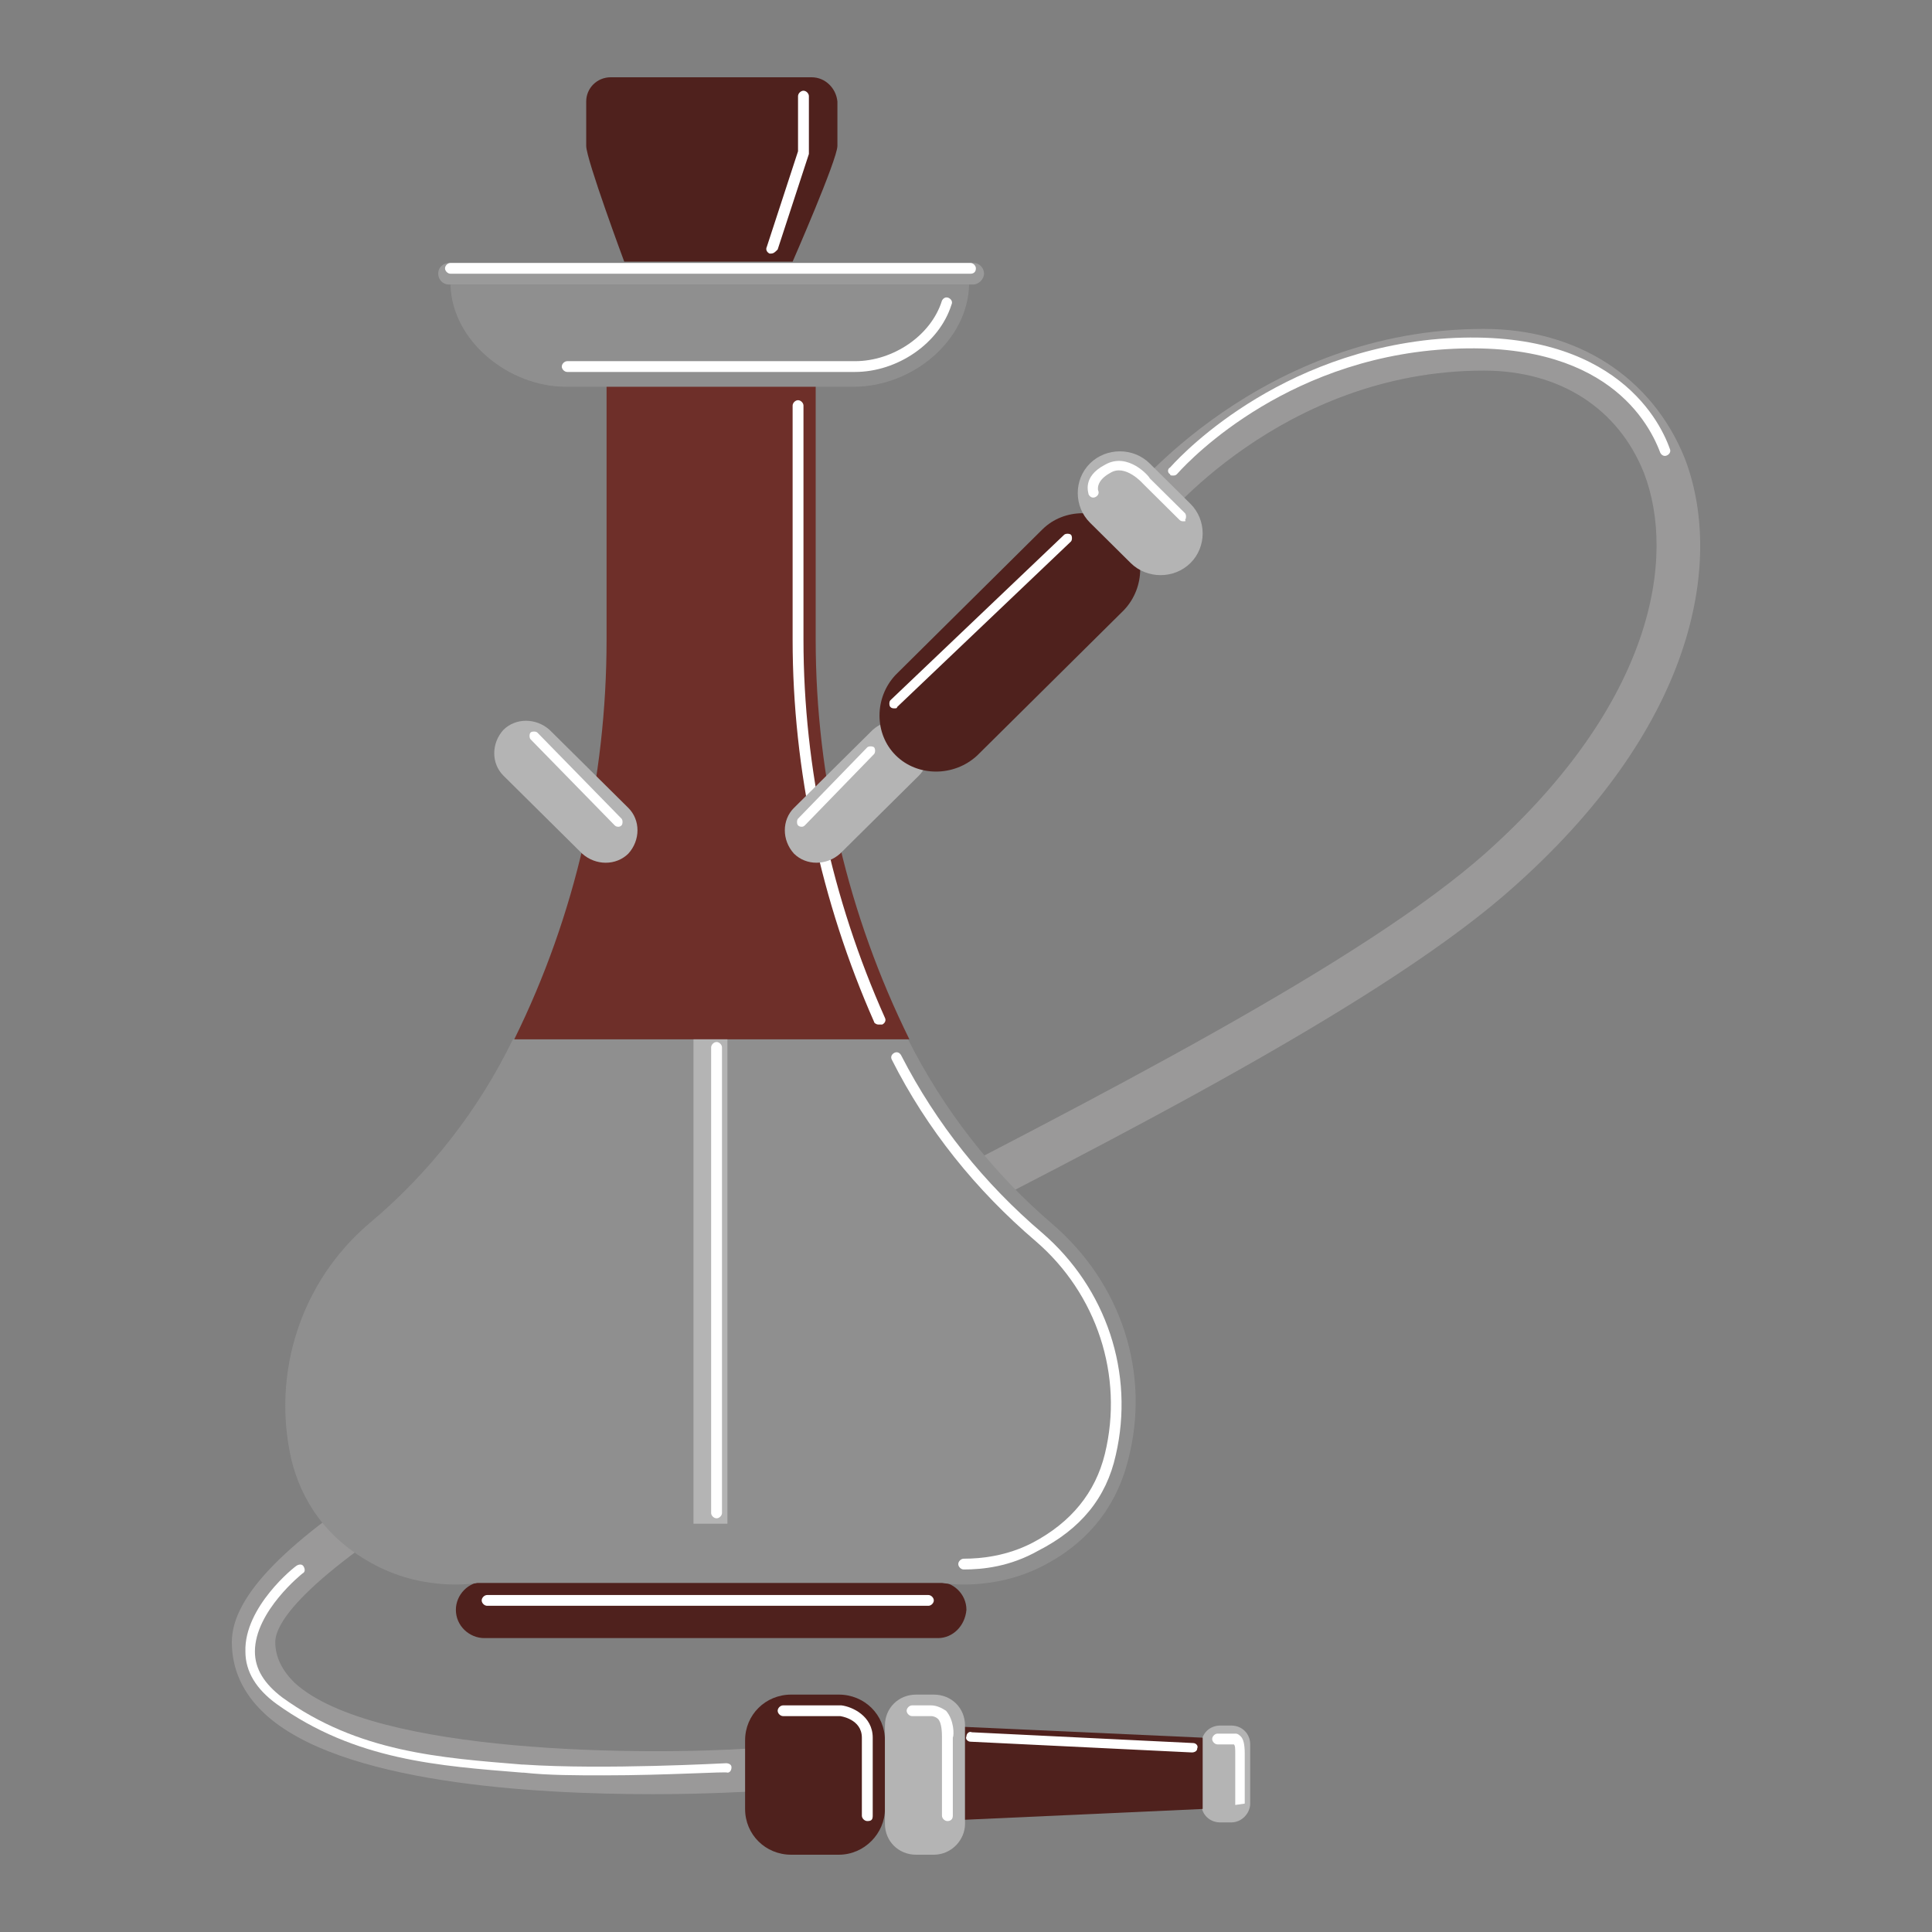 <svg width="50" height="50" viewBox="0 0 50 50" fill="none" xmlns="http://www.w3.org/2000/svg">
<rect x="0" y="0" width="50" height="50" fill="#808080" stroke="none"/>
<g clip-path="url(#clip0_45_405)">
<path d="M16.893 46.433C13.801 46.433 8.776 46.154 6.843 44.344C6.281 43.821 6 43.194 6 42.498C6 40.026 12.044 36.787 21.918 31.738C28.489 28.36 35.306 24.878 38.469 22.058C42.791 18.192 43.389 14.431 42.545 12.238C41.878 10.566 40.367 9.591 38.399 9.591C33.163 9.591 30 13.561 29.965 13.631L29.087 12.969C29.227 12.795 32.636 8.512 38.399 8.512C40.823 8.512 42.756 9.765 43.599 11.855C44.583 14.397 43.986 18.645 39.242 22.893C35.974 25.853 29.087 29.37 22.445 32.748C18.369 34.837 14.539 36.787 11.658 38.528C7.722 40.931 7.124 42.045 7.124 42.498C7.124 42.881 7.3 43.229 7.616 43.543C9.655 45.423 16.823 45.423 19.423 45.249L19.494 46.363C19.353 46.363 18.334 46.433 16.893 46.433Z" fill="#9A9999"/>
<path d="M24.273 42.394H12.536C12.149 42.394 11.798 42.08 11.798 41.662C11.798 41.279 12.114 40.931 12.536 40.931H24.273C24.659 40.931 25.011 41.245 25.011 41.662C24.975 42.08 24.659 42.394 24.273 42.394Z" fill="#4F211D"/>
<path d="M27.224 31.668C25.678 30.345 24.413 28.709 23.5 26.898H13.274C12.395 28.709 11.13 30.345 9.549 31.668C7.792 33.166 7.019 35.534 7.546 37.797C7.792 38.772 8.389 39.817 9.725 40.513C11.06 41.21 12.36 40.966 12.36 40.966H24.378C24.378 40.966 25.678 41.21 27.014 40.513C28.349 39.817 28.946 38.772 29.192 37.797C29.79 35.534 29.016 33.201 27.224 31.668Z" fill="#8F8F8F"/>
<path d="M24.94 40.618C24.87 40.618 24.8 40.548 24.8 40.478C24.8 40.409 24.87 40.339 24.94 40.339C25.397 40.339 26.065 40.27 26.732 39.921C27.716 39.399 28.349 38.633 28.595 37.623C29.087 35.603 28.384 33.479 26.803 32.121C25.256 30.798 23.991 29.231 23.078 27.42C23.043 27.351 23.078 27.281 23.148 27.246C23.218 27.211 23.289 27.246 23.324 27.316C24.238 29.092 25.467 30.624 26.978 31.912C28.63 33.34 29.368 35.534 28.876 37.658C28.63 38.772 27.962 39.573 26.873 40.13C26.135 40.548 25.432 40.618 24.94 40.618Z" fill="white"/>
<path d="M21.11 16.556V9.313H15.698V16.556C15.698 20.142 14.89 23.694 13.309 26.898H23.535C21.953 23.694 21.11 20.142 21.11 16.556Z" fill="#6E2F29"/>
<path d="M22.727 26.515C22.691 26.515 22.621 26.48 22.621 26.445C21.251 23.346 20.513 19.933 20.513 16.556V10.497C20.513 10.427 20.583 10.357 20.653 10.357C20.724 10.357 20.794 10.427 20.794 10.497V16.556C20.794 19.899 21.532 23.276 22.902 26.341C22.937 26.41 22.902 26.48 22.832 26.515C22.762 26.515 22.727 26.515 22.727 26.515Z" fill="white"/>
<path d="M16.261 22.092C15.944 22.406 15.417 22.406 15.066 22.092L13.028 20.073C12.712 19.759 12.712 19.237 13.028 18.889C13.344 18.575 13.871 18.575 14.223 18.889L16.261 20.908C16.577 21.222 16.577 21.744 16.261 22.092Z" fill="#B4B4B4"/>
<path d="M20.548 22.092C20.864 22.406 21.391 22.406 21.742 22.092L23.781 20.073C24.097 19.759 24.097 19.237 23.781 18.889C23.464 18.575 22.937 18.575 22.586 18.889L20.548 20.908C20.232 21.222 20.232 21.744 20.548 22.092Z" fill="#B4B4B4"/>
<path d="M25.186 7.363H11.622C11.447 7.363 11.341 7.223 11.341 7.084C11.341 6.91 11.482 6.805 11.622 6.805H25.186C25.362 6.805 25.467 6.945 25.467 7.084C25.467 7.223 25.327 7.363 25.186 7.363Z" fill="#9A9A9A"/>
<path d="M11.658 7.363C11.693 8.825 13.168 10.009 14.644 10.009H22.094C23.605 10.009 25.046 8.825 25.081 7.363H11.658Z" fill="#8F8F8F"/>
<path d="M22.129 9.626H14.68C14.609 9.626 14.539 9.556 14.539 9.487C14.539 9.417 14.609 9.347 14.68 9.347H22.129C23.113 9.347 24.097 8.686 24.378 7.78C24.413 7.711 24.483 7.676 24.554 7.711C24.624 7.746 24.659 7.815 24.624 7.885C24.308 8.895 23.218 9.626 22.129 9.626Z" fill="white"/>
<path d="M21.005 2H15.804C15.453 2 15.171 2.279 15.171 2.627V3.776C15.171 4.124 16.155 6.771 16.155 6.771H20.513C20.513 6.771 21.672 4.124 21.672 3.776V2.627C21.637 2.279 21.356 2 21.005 2Z" fill="#4F211D"/>
<path d="M21.707 48H20.477C19.81 48 19.283 47.478 19.283 46.816V45.04C19.283 44.379 19.81 43.856 20.477 43.856H21.707C22.375 43.856 22.902 44.379 22.902 45.04V46.816C22.902 47.443 22.375 48 21.707 48Z" fill="#4F211D"/>
<path d="M24.167 48H23.71C23.254 48 22.902 47.652 22.902 47.199V44.657C22.902 44.204 23.254 43.856 23.71 43.856H24.167C24.624 43.856 24.975 44.204 24.975 44.657V47.199C24.975 47.617 24.624 48 24.167 48Z" fill="#B4B4B4"/>
<path d="M31.863 47.164H31.582C31.301 47.164 31.09 46.955 31.09 46.677V45.145C31.09 44.866 31.301 44.657 31.582 44.657H31.863C32.144 44.657 32.355 44.866 32.355 45.145V46.677C32.355 46.92 32.144 47.164 31.863 47.164Z" fill="#B4B4B4"/>
<path d="M31.125 46.816L24.975 47.095V44.692L31.125 44.971V46.816Z" fill="#4F211D"/>
<path d="M18.826 26.898H17.947V39.434H18.826V26.898Z" fill="#B4B4B4"/>
<path d="M19.95 6.562H19.915C19.845 6.527 19.81 6.457 19.845 6.388L20.653 3.915V2.488C20.653 2.418 20.724 2.348 20.794 2.348C20.864 2.348 20.934 2.418 20.934 2.488V3.985L20.126 6.457C20.056 6.527 20.021 6.562 19.95 6.562Z" fill="white"/>
<path d="M25.116 7.084H11.658C11.587 7.084 11.517 7.014 11.517 6.945C11.517 6.875 11.587 6.805 11.658 6.805H25.116C25.186 6.805 25.256 6.875 25.256 6.945C25.256 7.049 25.186 7.084 25.116 7.084Z" fill="white"/>
<path d="M16.015 21.396C15.98 21.396 15.944 21.396 15.909 21.361L13.731 19.133C13.696 19.098 13.696 18.993 13.731 18.958C13.766 18.924 13.871 18.924 13.906 18.958L16.085 21.187C16.12 21.222 16.12 21.326 16.085 21.361C16.085 21.361 16.05 21.396 16.015 21.396Z" fill="white"/>
<path d="M20.759 21.396C20.724 21.396 20.688 21.396 20.653 21.361C20.618 21.326 20.618 21.222 20.653 21.187L22.445 19.341C22.48 19.307 22.586 19.307 22.621 19.341C22.656 19.376 22.656 19.481 22.621 19.515L20.829 21.361C20.829 21.361 20.794 21.396 20.759 21.396Z" fill="white"/>
<path d="M23.183 19.55C22.621 18.993 22.621 18.053 23.183 17.461L26.978 13.7C27.541 13.143 28.489 13.143 29.087 13.7C29.649 14.257 29.649 15.198 29.087 15.79L25.292 19.55C24.694 20.108 23.745 20.108 23.183 19.55Z" fill="#4F211D"/>
<path d="M30.809 14.571C30.387 14.989 29.684 14.989 29.262 14.571L28.208 13.526C27.787 13.108 27.787 12.412 28.208 11.994C28.63 11.576 29.333 11.576 29.754 11.994L30.809 13.039C31.23 13.457 31.23 14.153 30.809 14.571Z" fill="#B4B4B4"/>
<path d="M23.148 18.332C23.113 18.332 23.078 18.332 23.043 18.297C23.008 18.262 23.008 18.157 23.043 18.123L27.541 13.839C27.576 13.805 27.681 13.805 27.716 13.839C27.751 13.874 27.751 13.979 27.716 14.014L23.218 18.297C23.218 18.332 23.183 18.332 23.148 18.332Z" fill="white"/>
<path d="M30.633 13.491C30.598 13.491 30.563 13.491 30.527 13.457L29.579 12.516C29.579 12.516 29.122 11.994 28.735 12.238C28.349 12.447 28.419 12.69 28.419 12.69C28.454 12.76 28.419 12.83 28.349 12.864C28.279 12.899 28.208 12.864 28.173 12.795C28.173 12.76 27.997 12.342 28.595 12.029C29.192 11.681 29.754 12.342 29.754 12.377L30.668 13.282C30.703 13.317 30.703 13.422 30.668 13.457C30.703 13.491 30.668 13.491 30.633 13.491Z" fill="white"/>
<path d="M30.352 12.307C30.317 12.307 30.282 12.307 30.282 12.273C30.211 12.238 30.211 12.133 30.282 12.098C30.317 12.064 32.741 9.243 37.028 8.79C41.632 8.338 42.932 10.81 43.213 11.611C43.248 11.681 43.213 11.75 43.143 11.785C43.072 11.82 43.002 11.785 42.967 11.715C42.615 10.775 41.35 8.651 37.028 9.069C32.847 9.487 30.492 12.238 30.457 12.273C30.422 12.307 30.387 12.307 30.352 12.307Z" fill="white"/>
<path d="M18.545 39.294C18.475 39.294 18.404 39.225 18.404 39.155V27.107C18.404 27.037 18.475 26.967 18.545 26.967C18.615 26.967 18.685 27.037 18.685 27.107V39.155C18.685 39.225 18.615 39.294 18.545 39.294Z" fill="white"/>
<path d="M24.027 41.558H12.606C12.536 41.558 12.466 41.488 12.466 41.419C12.466 41.349 12.536 41.279 12.606 41.279H24.027C24.097 41.279 24.167 41.349 24.167 41.419C24.167 41.488 24.097 41.558 24.027 41.558Z" fill="white"/>
<path d="M15.628 45.946C14.925 45.946 14.188 45.946 13.555 45.876H13.52C11.376 45.702 9.198 45.562 7.16 44.1C6.633 43.717 6.351 43.264 6.351 42.742C6.316 41.593 7.616 40.548 7.687 40.513C7.757 40.478 7.827 40.478 7.862 40.548C7.898 40.618 7.898 40.687 7.827 40.722C7.827 40.722 6.597 41.697 6.597 42.742C6.597 43.194 6.843 43.578 7.3 43.926C9.268 45.353 11.412 45.493 13.52 45.667H13.555C15.628 45.806 18.756 45.632 18.791 45.632C18.861 45.632 18.931 45.667 18.931 45.736C18.931 45.806 18.896 45.876 18.826 45.876C18.826 45.841 17.28 45.946 15.628 45.946Z" fill="white"/>
<path d="M22.445 47.129C22.375 47.129 22.305 47.06 22.305 46.99V44.971C22.305 44.483 21.743 44.413 21.743 44.413H20.267C20.196 44.413 20.126 44.344 20.126 44.274C20.126 44.204 20.196 44.135 20.267 44.135H21.778C22.059 44.17 22.586 44.413 22.586 44.971V46.99C22.586 47.095 22.551 47.129 22.445 47.129Z" fill="white"/>
<path d="M24.519 47.129C24.448 47.129 24.378 47.06 24.378 46.99V44.971C24.378 44.866 24.378 44.587 24.273 44.483C24.238 44.448 24.167 44.413 24.097 44.413H23.605C23.535 44.413 23.464 44.344 23.464 44.274C23.464 44.204 23.535 44.135 23.605 44.135H24.097C24.238 44.135 24.378 44.204 24.483 44.274C24.694 44.518 24.694 44.901 24.659 44.971V46.99C24.659 47.095 24.589 47.129 24.519 47.129Z" fill="white"/>
<path d="M30.844 45.353L25.116 45.075C25.046 45.075 24.975 45.005 25.011 44.936C25.011 44.866 25.081 44.796 25.151 44.831L30.879 45.11C30.949 45.11 31.019 45.179 30.984 45.249C30.984 45.319 30.914 45.353 30.844 45.353Z" fill="white"/>
<path d="M31.968 46.712V45.388C31.968 45.249 31.968 45.179 31.933 45.145H31.511C31.441 45.145 31.371 45.075 31.371 45.005C31.371 44.936 31.441 44.866 31.511 44.866H31.968C32.003 44.866 32.038 44.866 32.109 44.936C32.179 45.005 32.214 45.145 32.214 45.388V46.677L31.968 46.712Z" fill="white"/>
</g>
<defs>
<clipPath id="clip0_45_405">
<rect width="38" height="46" fill="white" transform="translate(6 2)"/>
</clipPath>
</defs>
</svg>
